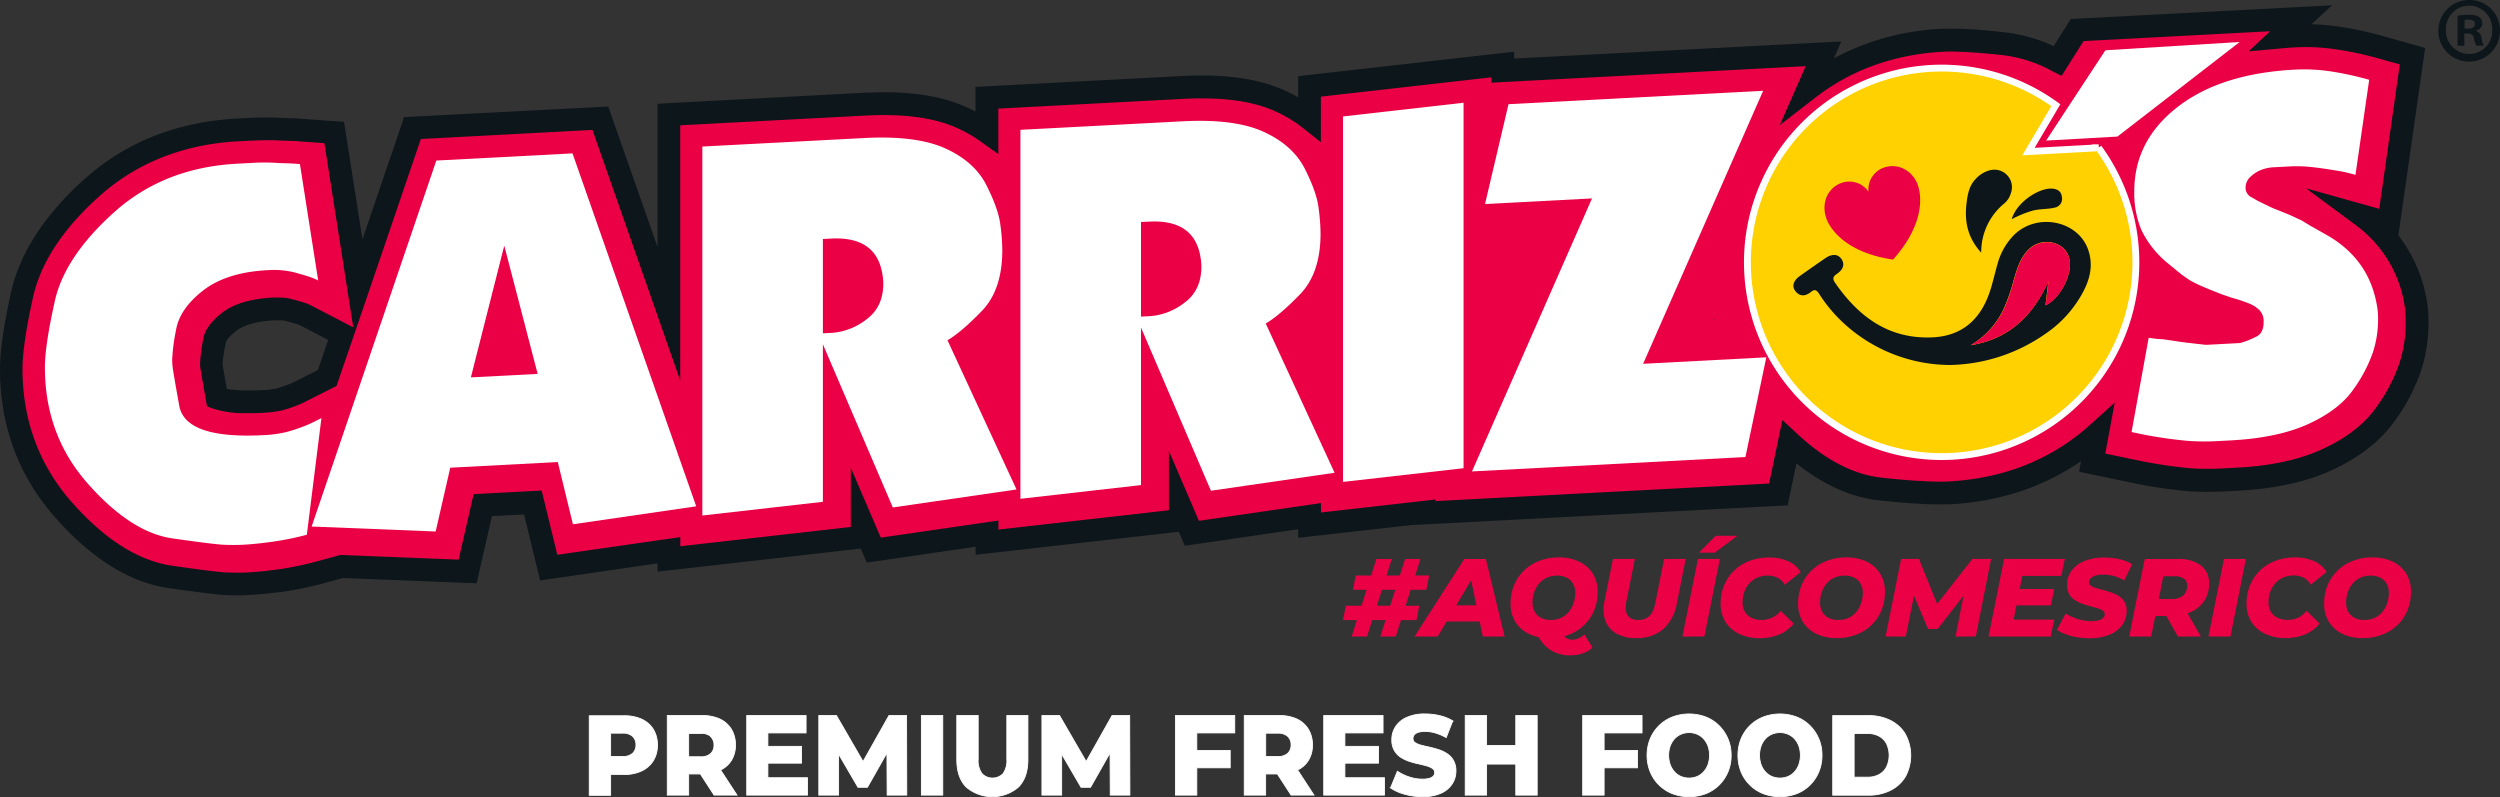 <?xml version="1.0" encoding="UTF-8"?>
<svg xmlns="http://www.w3.org/2000/svg" viewBox="0 0 730.02 232.77">
  <rect x="0" y="0" width="730.02" height="232.77" fill="#333333" stroke="none"/>
  <defs>
    <style>.cls-1{fill:#eb0045;}.cls-2{fill:#0d161a;}.cls-3,.cls-4{fill:#fff;}.cls-4,.cls-5{stroke:#fff;stroke-miterlimit:10;}.cls-4{stroke-width:0.25px;}.cls-5{fill:#ffd100;stroke-width:2px;}</style>
  </defs>
  <g id="Layer_2" data-name="Layer 2">
    <g id="Layer_1-2" data-name="Layer 1">
      <path class="cls-1" d="M413.63,181.06l.81-4.18h-4l1.49-4.66h4.58l.81-4.17h-4.06l1.53-4.82H410.3l-1.54,4.82h-3.88l1.53-4.82h-4.5l-1.53,4.82h-4.49l-.84,4.17h4l-1.49,4.66H393l-.84,4.18h4.06l-1.54,4.82h4.5l1.54-4.82h3.88l-1.53,4.82h4.5l1.53-4.82Zm-11.57-4.18,1.48-4.66h3.89l-1.49,4.66Z"></path>
      <path class="cls-1" d="M427.58,163.23l-14.53,22.65h6.76l2.62-4.4h9.65l.91,4.4h6.37l-5.47-22.65Zm-2.35,13.53,4.36-7.34,1.51,7.34Z"></path>
      <path class="cls-1" d="M461.21,164.05a13.2,13.2,0,0,0-6-1.28,15.71,15.71,0,0,0-5.71,1,13.06,13.06,0,0,0-4.49,2.83,12.88,12.88,0,0,0-2.91,4.3,14,14,0,0,0-1,5.46,9.83,9.83,0,0,0,1.36,5.18,9.48,9.48,0,0,0,3.89,3.51,11.1,11.1,0,0,0,2.93,1,11.15,11.15,0,0,0,3.44,3.74,10.48,10.48,0,0,0,5.83,1.57,11,11,0,0,0,3.63-.58,7.47,7.47,0,0,0,2.84-1.72l-2.36-3.78a5.68,5.68,0,0,1-1.7,1.11,4.74,4.74,0,0,1-1.86.41,3.08,3.08,0,0,1-2-.68,2.1,2.1,0,0,1-.32-.34,12.35,12.35,0,0,0,1.34-.44,13,13,0,0,0,4.48-2.83,12.76,12.76,0,0,0,2.92-4.3,14.05,14.05,0,0,0,1-5.46,9.74,9.74,0,0,0-1.36-5.18A9.33,9.33,0,0,0,461.21,164.05Zm-1.72,12.09a8,8,0,0,1-1.4,2.54,6.43,6.43,0,0,1-2.24,1.73,7,7,0,0,1-3,.62,6.1,6.1,0,0,1-2.9-.63,4.37,4.37,0,0,1-1.81-1.78,5.42,5.42,0,0,1-.63-2.64,9.35,9.35,0,0,1,.48-3,8.18,8.18,0,0,1,1.41-2.54,6.35,6.35,0,0,1,2.25-1.73,7,7,0,0,1,3-.62,6.12,6.12,0,0,1,2.9.63,4.41,4.41,0,0,1,1.81,1.77,5.35,5.35,0,0,1,.63,2.65A9.09,9.09,0,0,1,459.49,176.14Z"></path>
      <path class="cls-1" d="M485.94,163.23l-2.5,12.46a10.09,10.09,0,0,1-1,3.09,4.26,4.26,0,0,1-1.65,1.71,4.76,4.76,0,0,1-2.32.54,5.34,5.34,0,0,1-1.89-.31,2.58,2.58,0,0,1-1.26-1,3.36,3.36,0,0,1-.57-1.68,8.32,8.32,0,0,1,.16-2.36l2.49-12.46H471l-2.52,12.55a9.88,9.88,0,0,0,.32,5.55A7.2,7.2,0,0,0,472,185a11.21,11.21,0,0,0,5.68,1.32,11.78,11.78,0,0,0,8-2.61,13.13,13.13,0,0,0,4-7.65l2.56-12.85Z"></path>
      <polygon class="cls-1" points="491.28 185.88 497.69 185.88 502.22 163.22 495.81 163.22 491.28 185.88"></polygon>
      <polygon class="cls-1" points="507.33 156.46 500.99 156.46 496.13 161.38 500.7 161.38 507.33 156.46"></polygon>
      <path class="cls-1" d="M517.35,180.41a7.27,7.27,0,0,1-2.93.62,6.49,6.49,0,0,1-3-.63,4.51,4.51,0,0,1-1.91-1.78,5.29,5.29,0,0,1-.66-2.67,9.3,9.3,0,0,1,.51-3.13,7.53,7.53,0,0,1,1.49-2.51,6.74,6.74,0,0,1,2.32-1.65,7.38,7.38,0,0,1,3-.58,6.13,6.13,0,0,1,3,.68,5.23,5.23,0,0,1,2,2l4.63-3.69a7.74,7.74,0,0,0-3.62-3.17,13.44,13.44,0,0,0-5.57-1.1,16,16,0,0,0-5.78,1,13.11,13.11,0,0,0-4.48,2.83,12.86,12.86,0,0,0-2.91,4.32,14,14,0,0,0-1,5.44,9.73,9.73,0,0,0,1.39,5.19,9.38,9.38,0,0,0,4,3.51,13.56,13.56,0,0,0,6,1.27,15.3,15.3,0,0,0,5.54-1,10.69,10.69,0,0,0,4.4-3.25L520,178.41A7.43,7.43,0,0,1,517.35,180.41Z"></path>
      <path class="cls-1" d="M545.17,164.05a13.2,13.2,0,0,0-6-1.28,15.71,15.71,0,0,0-5.71,1,13.06,13.06,0,0,0-4.49,2.83,12.88,12.88,0,0,0-2.91,4.3,14,14,0,0,0-1,5.46,9.83,9.83,0,0,0,1.36,5.18,9.42,9.42,0,0,0,3.89,3.51,13.2,13.2,0,0,0,6,1.28,15.75,15.75,0,0,0,5.71-1,13,13,0,0,0,4.48-2.83,12.76,12.76,0,0,0,2.92-4.3,14.05,14.05,0,0,0,1-5.46,9.74,9.74,0,0,0-1.36-5.18A9.33,9.33,0,0,0,545.17,164.05Zm-1.72,12.09a8,8,0,0,1-1.4,2.54,6.43,6.43,0,0,1-2.24,1.73,7,7,0,0,1-3,.62,6.1,6.1,0,0,1-2.9-.63,4.37,4.37,0,0,1-1.81-1.78,5.42,5.42,0,0,1-.63-2.64,9.35,9.35,0,0,1,.48-3,8.18,8.18,0,0,1,1.41-2.54,6.35,6.35,0,0,1,2.25-1.73,7,7,0,0,1,3-.62,6.12,6.12,0,0,1,2.9.63,4.41,4.41,0,0,1,1.81,1.77,5.35,5.35,0,0,1,.63,2.65A9.09,9.09,0,0,1,543.45,176.14Z"></path>
      <polygon class="cls-1" points="575.95 163.22 565.66 176.35 560.35 163.22 555.14 163.22 550.61 185.88 556.5 185.88 558.9 173.94 563 183.65 565.82 183.65 573.37 173.95 571.03 185.88 576.95 185.88 581.42 163.22 575.95 163.22"></polygon>
      <polygon class="cls-1" points="588.81 176.79 598.9 176.79 599.84 172 589.76 172 590.51 168.18 601.94 168.18 602.94 163.22 585.21 163.22 580.67 185.88 598.83 185.88 599.87 180.93 587.99 180.93 588.81 176.79"></polygon>
      <path class="cls-1" d="M618.8,174.12a9.26,9.26,0,0,0-2.16-1.07c-.78-.27-1.56-.51-2.35-.71l-2.17-.6a5.36,5.36,0,0,1-1.57-.71A1.27,1.27,0,0,1,610,170a1.58,1.58,0,0,1,.47-1.12,3.12,3.12,0,0,1,1.39-.79,7.2,7.2,0,0,1,2.22-.29,12.46,12.46,0,0,1,3.28.43,10.59,10.59,0,0,1,2.93,1.28l2.33-4.76a12.56,12.56,0,0,0-3.62-1.44,19.86,19.86,0,0,0-4.54-.5,15.11,15.11,0,0,0-5.77,1,8.51,8.51,0,0,0-3.77,2.81,7,7,0,0,0-1.33,4.27,5,5,0,0,0,.6,2.56,5.12,5.12,0,0,0,1.57,1.7,9.89,9.89,0,0,0,2.15,1.1c.79.29,1.57.54,2.36.75s1.51.4,2.15.59a5.78,5.78,0,0,1,1.57.7,1.25,1.25,0,0,1,.6,1.08,1.47,1.47,0,0,1-.45,1.07,2.93,2.93,0,0,1-1.33.7,8,8,0,0,1-2.1.24,12.64,12.64,0,0,1-2.59-.26,13.7,13.7,0,0,1-2.54-.76,16.46,16.46,0,0,1-2.41-1.21l-2.53,4.79a13.23,13.23,0,0,0,2.5,1.24,17.06,17.06,0,0,0,3.23.88,22.41,22.41,0,0,0,3.72.31,15.27,15.27,0,0,0,5.8-1,8.58,8.58,0,0,0,3.79-2.81,7,7,0,0,0,1.32-4.24,4.59,4.59,0,0,0-2.17-4.16Z"></path>
      <path class="cls-1" d="M642.71,165.13a10.57,10.57,0,0,0-6.75-1.9h-9.68l-4.53,22.65h6.41l1.2-6h3.22l3.38,6h6.7l-3.87-6.79a10.27,10.27,0,0,0,1-.39,9,9,0,0,0,3.9-3.29,8.9,8.9,0,0,0,1.38-5A6.47,6.47,0,0,0,642.71,165.13Zm-5,3.82a2.43,2.43,0,0,1,.94,2.11,3.58,3.58,0,0,1-1.16,2.85,4.91,4.91,0,0,1-3.3,1h-3.81l1.34-6.64h3.37A4.41,4.41,0,0,1,637.67,169Z"></path>
      <polygon class="cls-1" points="644.89 185.88 651.3 185.88 655.83 163.22 649.42 163.22 644.89 185.88"></polygon>
      <path class="cls-1" d="M671,180.41A7.24,7.24,0,0,1,668,181a6.49,6.49,0,0,1-3-.63,4.51,4.51,0,0,1-1.91-1.78,5.29,5.29,0,0,1-.66-2.67,9.06,9.06,0,0,1,.52-3.13,7.37,7.37,0,0,1,1.49-2.51,6.6,6.6,0,0,1,2.31-1.65,7.38,7.38,0,0,1,3-.58,6.11,6.11,0,0,1,3,.68,5.25,5.25,0,0,1,2,2l4.63-3.69a7.76,7.76,0,0,0-3.63-3.17,13.41,13.41,0,0,0-5.57-1.1,15.88,15.88,0,0,0-5.77,1,13.15,13.15,0,0,0-4.49,2.83,12.86,12.86,0,0,0-2.91,4.32,14,14,0,0,0-1,5.44,9.64,9.64,0,0,0,1.39,5.19,9.36,9.36,0,0,0,4,3.51,13.6,13.6,0,0,0,6,1.27,15.25,15.25,0,0,0,5.53-1,10.79,10.79,0,0,0,4.41-3.25l-3.79-3.72A7.43,7.43,0,0,1,671,180.41Z"></path>
      <path class="cls-1" d="M702.67,167.56a9.42,9.42,0,0,0-3.89-3.51,13.2,13.2,0,0,0-6-1.28,15.71,15.71,0,0,0-5.71,1,13,13,0,0,0-4.48,2.83,12.76,12.76,0,0,0-2.92,4.3,14,14,0,0,0-1,5.46,9.74,9.74,0,0,0,1.36,5.18,9.39,9.39,0,0,0,3.88,3.51,13.2,13.2,0,0,0,6,1.28,15.71,15.71,0,0,0,5.71-1,13.15,13.15,0,0,0,4.49-2.83,12.88,12.88,0,0,0,2.91-4.3,14.05,14.05,0,0,0,1-5.46A9.83,9.83,0,0,0,702.67,167.56Zm-5.6,8.58a8.18,8.18,0,0,1-1.41,2.54,6.43,6.43,0,0,1-2.24,1.73,7,7,0,0,1-3,.62,6.12,6.12,0,0,1-2.9-.63,4.43,4.43,0,0,1-1.81-1.78,5.42,5.42,0,0,1-.63-2.64,9.09,9.09,0,0,1,.49-3,8,8,0,0,1,1.4-2.54,6.35,6.35,0,0,1,2.25-1.73,7,7,0,0,1,3-.62,6.12,6.12,0,0,1,2.9.63,4.35,4.35,0,0,1,1.81,1.77,5.35,5.35,0,0,1,.63,2.65A9.35,9.35,0,0,1,697.07,176.14Z"></path>
      <path class="cls-1" d="M703.75,90.33h0a37.44,37.44,0,0,0-15.06-25.74l-8.27-6.11,15.53,4.33,6.41-45-7.65-2.14A101.77,101.77,0,0,0,682.57,13a62.77,62.77,0,0,0-7.58-.68c-1.6-.05-3.22,0-4.82.06-1.21.06-2.47.15-4,.29l-5.55.5,6.13-5.67-59.17,3.12-6.14,9.67-1.54-.82a41.91,41.91,0,0,0-14.81-4.79c-5.31-.61-9.61-.95-13.16-1.05-1.73,0-3.24,0-4.6,0-14.59.76-27.43,5.38-38.19,13.73L523.26,32l6.25-14.2-92.59,4.86V21l-52.63,6V38.59l-3.07-2.44a39.27,39.27,0,0,0-7.9-4.79c-5.38-2.48-11.9-3.8-19.93-4-2.48-.07-5.15,0-7.94.11l-55.36,2.91v11.9l-3-2.16a39.86,39.86,0,0,0-6.66-3.85c-5.37-2.49-11.89-3.8-19.92-4-2.5-.07-5.17,0-7.95.11l-55.35,2.91v67.51L174,36.47l-52.17,2.74L104,91.57l-8-51.1-9.83-.71-3.63-.12c-1.11-.07-2.11-.11-3-.13l-1.9,0c-.94,0-1.83,0-2.66.06l-5.33.28C53.33,40.67,39.47,46.13,28.35,56s-17.73,20.05-20,30.51c-2.08,9.43-3.1,16.37-3.1,21.22,0,15.38,5,28.82,14.86,40S40,165.14,50.17,166.6c11.12,1.59,14.36,1.88,15.83,2l1.51.06c1.73,0,3.44,0,5.08-.06,2.89-.15,6.13-.49,9.64-1A93.78,93.78,0,0,0,93,165.32l6.63-1.8L135,164.93l4.41-19.24,17.61-.93,4.6,18.88,35.55-5.19v2.62l52.63-5.95V143.47l6.47,15.07,33.78-4.91v2.56l52.64-6V138.58l6.46,15.08,35.1-5.1v2.68l32.7-3.7-.14.33,100.89-5.31,3.58-17.14,2.46,2.3c8.38,7.86,17,12.3,25.65,13.22,5.91.64,10.64,1,14.46,1.1,2,.05,3.63,0,5.14,0,15.62-.83,29.18-5.95,40.31-15.22.65-.55,1.29-1.1,1.92-1.66l4.12-3.72-2.22,12.23,12.27,2.55a138.4,138.4,0,0,0,14.08,2q1.65.1,3.27.15c2,0,4,0,5.89-.06l4.39-.24c10.49-.55,19-2.4,25.94-5.64,7.23-3.36,12.72-7.7,16.29-12.86A49.51,49.51,0,0,0,702,106.65a40,40,0,0,0,2-12.25A31.48,31.48,0,0,0,703.75,90.33ZM97.08,111.75l-9.38,4.71a39.49,39.49,0,0,1-5.65,2,27.57,27.57,0,0,1-4.86.64c-1.54.09-3,.12-4.37.12l-1.75,0A27.36,27.36,0,0,1,62.72,118l-1-.37-.19-1.08c-1.24-6.94-1.52-8.71-1.58-9.15s-.09-1-.09-1.34a47,47,0,0,1,1-7.17c.47-2.5,2.9-4.86,4.87-6.4,3.12-2.44,7.85-3.85,14-4.17.72,0,1.42,0,2,0a13.4,13.4,0,0,1,3,.39c2.72.74,3.66,1.06,3.88,1.14a10.39,10.39,0,0,1,1.29.55l12.22,6.32ZM500.41,93.38l.16-.36c0,.12,0,.24.05.35Z"></path>
      <path class="cls-2" d="M708.91,89.61h0a42.8,42.8,0,0,0-8.56-20.87L708.16,14l-12-3.38a107.24,107.24,0,0,0-12.75-2.79,69.74,69.74,0,0,0-8.21-.74h-.24l6-5.55-76.28,4-5,7.94a46,46,0,0,0-13.9-4c-5.47-.63-9.92-1-13.6-1.08-1.92-.05-3.56,0-5,0A73.89,73.89,0,0,0,535.53,17l2.15-4.9-95.55,5v-2l-63.06,7.14v6.16q-1.72-1-3.57-1.83c-6-2.77-13.22-4.25-22-4.5-2.67-.07-5.48,0-8.36.13l-60.29,3.17v7.2c-.73-.38-1.48-.76-2.26-1.12-6-2.77-13.22-4.24-22-4.49-2.63-.07-5.44,0-8.36.12L192,30.3V72.11l-14.39-41L118,34.19,105.84,69.9l-5.38-34.33-14.1-1-3.61-.1c-1.11-.07-2.16-.12-3.15-.14-1.72-.06-3.4,0-5,0l-5.33.29c-17.43.91-32.37,6.79-44.4,17.5C13.06,62.66,5.77,73.86,3.22,85.4,1.05,95.2,0,102.51,0,107.74c0,16.69,5.44,31.3,16.17,43.42s21.85,19,33.26,20.6,14.76,1.93,16.29,2l1.63.07,2,0c1.09,0,2.23,0,3.49-.1,3-.15,6.44-.5,10.12-1a97.24,97.24,0,0,0,11.36-2.36l5.85-1.59,39,1.55,4.49-19.62,9.37-.49,4.69,19.28,34.29-5v2.42l59.34-6.72,1.75,4.08,31.79-4.62V162l59.35-6.72,1.74,4.08,33.1-4.81v2.5L412,153.34l110-5.77,2.57-12.26c7.89,6.3,16,9.94,24.3,10.82,6.09.64,11,1,14.87,1.13,2,.05,3.86,0,5.56,0,14.5-.76,27.4-5,38.38-12.62l-.56,3.12,17,3.55.31.06a141.76,141.76,0,0,0,14.7,2.07c1.27.08,2.4.13,3.46.16,2.2.06,4.32,0,6.32-.07l4.39-.23c11.15-.58,20.27-2.59,27.86-6.12,8.1-3.77,14.28-8.69,18.38-14.63a54.49,54.49,0,0,0,7.4-14.25,45.2,45.2,0,0,0,2.2-13.85A35.47,35.47,0,0,0,708.91,89.61Zm-91.39,27.94-7.21,6.52c-.62.55-1.24,1.09-1.88,1.63-10.89,9.07-24.17,14.08-39.47,14.89-1.43.07-3.07.08-5,0-3.91-.11-8.61-.47-14.36-1.09-8.33-.89-16.68-5.21-24.82-12.85l-4.32-4-3.87,18.55-97.51,5.13.2-.48-33.55,3.8v-2.74l-35.64,5.18-8.76-20.43V149l-49.79,5.64V152l-34.34,5-8.76-20.43v17.31l-49.79,5.63v-2.67L162.74,162l-4.57-18.76-19.87,1.05-4.38,19.13-34.26-1.37h-.22l-6.83,1.85A91.43,91.43,0,0,1,82,166.15c-3.5.51-6.7.84-9.51,1-1.59.08-3.26.1-5,.05l-1.49-.05c-1.4-.07-4.55-.35-15.7-1.95-9.83-1.41-19.66-7.62-29.24-18.44s-14.49-24-14.49-39c0-4.74,1-11.58,3.06-20.91,2.24-10.16,8.83-20.17,19.6-29.75s24.45-15,40.34-15.84L75,41c.8,0,1.67-.06,2.59-.06l1.87,0c.91,0,1.89.07,3,.13l3.57.11,8.7.63,8.42,53.77L90.64,89.1a13.94,13.94,0,0,0-1.46-.62l-.06,0c-.85-.29-2.17-.67-3.92-1.15a14.58,14.58,0,0,0-3.38-.44c-.71,0-1.43,0-2.14,0-6.5.34-11.5,1.84-14.86,4.47-2.16,1.69-4.84,4.32-5.39,7.26a48,48,0,0,0-1,7.43c0,.44,0,.92.1,1.53s.65,3.91,1.59,9.21l.33,1.89,1.81.65A28.59,28.59,0,0,0,71,120.64q.87,0,1.8,0c1.45,0,2.94,0,4.44-.13a29.84,29.84,0,0,0,5.12-.68,39.57,39.57,0,0,0,6-2.13l9.9-5L104,96h0l18.89-55.41L173,37.94l25.63,73.17V36.59l54-2.84c2.73-.14,5.37-.18,7.83-.11,7.84.22,14.17,1.5,19.37,3.9a38.3,38.3,0,0,1,6.42,3.71L291.52,45V31.71l54-2.84c2.75-.14,5.38-.18,7.83-.11,7.83.22,14.17,1.49,19.37,3.89a37.78,37.78,0,0,1,7.61,4.62l5.38,4.26V28.22l49.79-5.64v1.56l91.78-4.82L519.7,36.55l10.34-8c10.52-8.17,23.1-12.69,37.4-13.44,1.28-.07,2.75-.09,4.48,0,3.54.1,7.8.45,13,1a40.54,40.54,0,0,1,14.3,4.63L602,22.16,608.41,12l54.51-2.88L656.61,15l9.73-.88c1.29-.13,2.5-.22,3.91-.29s3.13-.1,4.7-.06a62.16,62.16,0,0,1,7.41.67A100.28,100.28,0,0,1,694.31,17l6.45,1.8-6,42.18-21.39-6,14.46,10.7a36,36,0,0,1,14.5,24.78l0,.34a31.92,31.92,0,0,1,.17,3.55,38.28,38.28,0,0,1-1.89,11.81h0a48.32,48.32,0,0,1-6.53,12.52c-3.43,5-8.73,9.12-15.73,12.38-6.81,3.17-15.12,5-25.42,5.51l-4.38.24c-1.86.09-3.81.11-5.79.06-1.13,0-2.18-.08-3.21-.15a137.15,137.15,0,0,1-13.88-2l-10.91-2.27ZM95.84,99.26l-3,8.78-7.24,3.65a32.3,32.3,0,0,1-4.75,1.71,23.16,23.16,0,0,1-3.93.52c-2.16.1-4.08.13-5.7.09a33.85,33.85,0,0,1-5-.45c-1-5.65-1.14-6.65-1.16-6.78a5.93,5.93,0,0,1-.06-.7A47.5,47.5,0,0,1,66,99.85c.05-.29.72-1.5,3-3.24s6-2.81,11.11-3.08l1.63,0a8,8,0,0,1,1.8.21c2.74.75,3.47,1,3.49,1a5.75,5.75,0,0,1,.66.27Z"></path>
      <path class="cls-3" d="M93.86,122.09,89.6,156.15a85.15,85.15,0,0,1-9.76,2q-4.87.7-8.84.92c-1.82.09-3.73.09-5.71,0s-7-.72-15-1.87-16.23-6.47-24.61-15.93-12.57-20.8-12.57-34Q13.1,101,16,87.94T33.44,61.88q14.55-13,36-14.09l5.33-.28a60.1,60.1,0,0,1,6.71.1l3.66.12,2.44.17,5.33,34a19.23,19.23,0,0,0-2.36-1c-.87-.31-2.39-.76-4.58-1.36a25.21,25.21,0,0,0-7.84-.65q-12,.63-18.82,5.94T51.42,96.29A55.5,55.5,0,0,0,50.28,105a20.61,20.61,0,0,0,.15,2.36q.15,1.27,1.91,11.1t24.76,8.6a35.47,35.47,0,0,0,6.4-.87,46.88,46.88,0,0,0,7.32-2.59Z"></path>
      <path class="cls-3" d="M203.3,147.85l-36,5.24-4.42-18.17-31.4,1.65-4.26,18.63L91,153.75,127.41,46.88l39.77-2.09ZM157,109.18l-9.75-37.44-9.75,38.46Z"></path>
      <path class="cls-3" d="M296.83,142.93l-36.12,5.25-20.42-47.65v46l-35.2,4V42.79l47.39-2.49q15.24-.79,23.7,3.1t11.89,10.73q3.42,6.82,4,11.21a56.34,56.34,0,0,1,.61,7.73q0,11.58-6,17.76t-10,8.53ZM257.66,80q-1.82-11-14.93-10.34l-2.44.13V97.33l2.9-.15a18.55,18.55,0,0,0,9.75-3.87q5-3.61,5-10.62A17.37,17.37,0,0,0,257.66,80Z"></path>
      <path class="cls-3" d="M389.71,138.05,353.6,143.3,333.18,95.65v46l-35.21,4V37.91l47.4-2.49q15.22-.8,23.69,3.1T381,49.24q3.44,6.82,4,11.22a58,58,0,0,1,.61,7.73q0,11.58-6,17.76t-10,8.52Zm-39.16-63q-1.83-11-14.94-10.34l-2.43.12V92.45l2.89-.15a18.55,18.55,0,0,0,9.75-3.87q5-3.62,5-10.63A18.12,18.12,0,0,0,350.55,75.08Z"></path>
      <path class="cls-3" d="M427.37,136.72l-35.2,4V34l35.2-4Z"></path>
      <path class="cls-3" d="M515.78,104.34l-6.1,29.12-79.85,4.2,35.05-79.72-31.24,1.64,6.86-29.16,74.36-3.91-35.05,79.72Z"></path>
      <path class="cls-3" d="M694.27,90.44a21.43,21.43,0,0,1,.15,2.92,31,31,0,0,1-1.54,9.61,42.46,42.46,0,0,1-5.64,10.7q-4.11,5.94-13,10.06t-22.8,4.87l-4.39.23a69.84,69.84,0,0,1-8.14-.09,128.78,128.78,0,0,1-13.11-1.87l-3.37-.71,5-27.52,2.64.35,1.61.08,4.84.72,1.75.24,5.87.67,1.9-.1,2.05-.11,1.91-.1,4.1-.22a24.33,24.33,0,0,0,5-2c1.26-.7,1.9-2.08,1.9-4.15a4.65,4.65,0,0,0-1.17-3.4,9.13,9.13,0,0,0-3.08-2,45.61,45.61,0,0,0-5-1.66l-2.93-1q-3.37-1.31-5.65-2.29a35,35,0,0,1-3.88-1.93L637,80.14l-4.39-3.6a28.82,28.82,0,0,1-7.26-9.27,27.76,27.76,0,0,1-2.12-11.46q0-14.73,12.6-24.54t34.3-10.94a52.7,52.7,0,0,1,10.62.54,93.84,93.84,0,0,1,11.07,2.43l-4,27.76c-1.17-.33-2.2-.59-3.08-.79s-2.63-.5-5.27-.9-4.79-.65-6.45-.76a41.12,41.12,0,0,0-4.69,0l-4.4.23a12,12,0,0,0-3.44.69,9.64,9.64,0,0,0-3.23,2,4.22,4.22,0,0,0-1.53,3.16,3.1,3.1,0,0,0,1.9,3l1.61.94,3.52,1.72,1.17.53,1.32.51,3.52,1.43,3.37,1.58L674.78,66l5,2.82Q692.36,76.17,694.27,90.44Z"></path>
      <polyline class="cls-3" points="614.79 14.68 654.01 12.26 618.3 39.88 597.48 41.05"></polyline>
      <path class="cls-2" d="M730,8.76A9,9,0,1,1,721,0,8.81,8.81,0,0,1,730,8.76Zm-15.77,0a6.79,6.79,0,0,0,6.84,7,6.71,6.71,0,0,0,6.68-6.94,6.77,6.77,0,1,0-13.52-.06Zm5.4,4.6h-2V4.6A17.66,17.66,0,0,1,721,4.33,5.5,5.5,0,0,1,724,5a2.43,2.43,0,0,1,.86,1.92,2.24,2.24,0,0,1-1.82,2V9a2.58,2.58,0,0,1,1.6,2.14,6.93,6.93,0,0,0,.64,2.19h-2.19a7.5,7.5,0,0,1-.69-2.14c-.16-1-.7-1.39-1.82-1.39h-1Zm.05-5h1c1.13,0,2-.37,2-1.28s-.58-1.34-1.87-1.34a4.52,4.52,0,0,0-1.12.11Z"></path>
      <path class="cls-4" d="M187.38,210a12.27,12.27,0,0,0-5.22-1h-10.1v23.24h6.25v-6.07h3.85a12,12,0,0,0,5.22-1.05,8,8,0,0,0,3.4-3,8.42,8.42,0,0,0,1.2-4.55,8.59,8.59,0,0,0-1.2-4.6A7.83,7.83,0,0,0,187.38,210ZM184.7,220a4.15,4.15,0,0,1-2.92.9h-3.47v-6.81h3.47a4.15,4.15,0,0,1,2.92.9,3.29,3.29,0,0,1,1,2.52A3.25,3.25,0,0,1,184.7,220Z"></path>
      <path class="cls-4" d="M213.57,222.07a8.4,8.4,0,0,0,1.19-4.53,8.68,8.68,0,0,0-1.19-4.6,7.83,7.83,0,0,0-3.4-3,12.27,12.27,0,0,0-5.22-1h-10.1v23.24h6.25V226h3.41l4,6.17h6.69l-4.78-7.33A7.64,7.64,0,0,0,213.57,222.07Zm-6.08-7a3.29,3.29,0,0,1,1,2.52,3.25,3.25,0,0,1-1,2.49,4.15,4.15,0,0,1-2.92.9H201.1v-6.81h3.47A4.15,4.15,0,0,1,207.49,215Z"></path>
      <polygon class="cls-4" points="224.23 222.85 234.05 222.85 234.05 217.94 224.23 217.94 224.23 214.02 235.38 214.02 235.38 208.94 218.05 208.94 218.05 232.18 235.79 232.18 235.79 227.1 224.23 227.1 224.23 222.85"></polygon>
      <polygon class="cls-4" points="259.58 208.94 252.02 222.37 244.25 208.94 239.1 208.94 239.1 232.18 244.88 232.18 244.88 220.2 250.53 229.89 253.3 229.89 258.99 219.85 259.05 232.18 264.79 232.18 264.73 208.94 259.58 208.94"></polygon>
      <rect class="cls-4" x="269.05" y="208.94" width="6.25" height="23.24"></rect>
      <path class="cls-4" d="M294,221.62a6.65,6.65,0,0,1-1.1,4.29,4.3,4.3,0,0,1-6.14,0,6.53,6.53,0,0,1-1.12-4.29V208.94h-6.25v12.88c0,3.46.91,6.12,2.74,8a11.76,11.76,0,0,0,15.28,0c1.83-1.88,2.75-4.54,2.75-8V208.94H294Z"></path>
      <polygon class="cls-4" points="324.73 208.94 317.17 222.37 309.39 208.94 304.25 208.94 304.25 232.18 310.02 232.18 310.02 220.2 315.67 229.89 318.45 229.89 324.14 219.85 324.2 232.18 329.94 232.18 329.88 208.94 324.73 208.94"></polygon>
      <polygon class="cls-4" points="343.23 232.18 349.48 232.18 349.48 224.21 359.23 224.21 359.23 219.13 349.48 219.13 349.48 214.02 360.56 214.02 360.56 208.94 343.23 208.94 343.23 232.18"></polygon>
      <path class="cls-4" d="M382.05,222.07a8.32,8.32,0,0,0,1.2-4.53,8.59,8.59,0,0,0-1.2-4.6,7.8,7.8,0,0,0-3.39-3,12.3,12.3,0,0,0-5.22-1H363.33v23.24h6.25V226H373l4,6.17h6.69l-4.78-7.32A7.61,7.61,0,0,0,382.05,222.07ZM376,215a3.29,3.29,0,0,1,1,2.52,3.25,3.25,0,0,1-1,2.49,4.17,4.17,0,0,1-2.92.9h-3.48v-6.81h3.48A4.17,4.17,0,0,1,376,215Z"></path>
      <polygon class="cls-4" points="392.72 222.85 402.54 222.85 402.54 217.94 392.72 217.94 392.72 214.02 403.86 214.02 403.86 208.94 386.54 208.94 386.54 232.18 404.27 232.18 404.27 227.1 392.72 227.1 392.72 222.85"></polygon>
      <path class="cls-4" d="M422.67,220.15a9.9,9.9,0,0,0-2.44-1.2,27.59,27.59,0,0,0-2.68-.75c-.9-.19-1.72-.39-2.47-.58a5.81,5.81,0,0,1-1.8-.73,1.37,1.37,0,0,1-.67-1.21,1.72,1.72,0,0,1,.34-1.06,2.37,2.37,0,0,1,1.14-.75,6.52,6.52,0,0,1,2.08-.28,10.71,10.71,0,0,1,3,.45,15.2,15.2,0,0,1,3.13,1.34l1.92-4.88a13.5,13.5,0,0,0-3.74-1.51,18,18,0,0,0-4.28-.51,12.6,12.6,0,0,0-5.42,1,7.5,7.5,0,0,0-3.27,2.72,6.81,6.81,0,0,0-1.09,3.78,6.12,6.12,0,0,0,.69,3.07,5.86,5.86,0,0,0,1.8,2,10.36,10.36,0,0,0,2.45,1.21A22.49,22.49,0,0,0,414,223c.9.2,1.71.4,2.45.6a6.29,6.29,0,0,1,1.8.76,1.5,1.5,0,0,1,.33,2.24,2.43,2.43,0,0,1-1.15.66,7,7,0,0,1-2.09.25,12.15,12.15,0,0,1-3.86-.64,14.18,14.18,0,0,1-3.43-1.65l-2,4.85a13.3,13.3,0,0,0,4.09,1.84,18.8,18.8,0,0,0,5.22.71,12.62,12.62,0,0,0,5.45-1,7.56,7.56,0,0,0,3.25-2.73,6.89,6.89,0,0,0,1.09-3.74,6.15,6.15,0,0,0-.68-3A5.63,5.63,0,0,0,422.67,220.15Z"></path>
      <polygon class="cls-4" points="442.62 217.67 434.1 217.67 434.1 208.94 427.85 208.94 427.85 232.18 434.1 232.18 434.1 223.12 442.62 223.12 442.62 232.18 448.87 232.18 448.87 208.94 442.62 208.94 442.62 217.67"></polygon>
      <polygon class="cls-4" points="462.16 232.18 468.41 232.18 468.41 224.21 478.16 224.21 478.16 219.13 468.41 219.13 468.41 214.02 479.49 214.02 479.49 208.94 462.16 208.94 462.16 232.18"></polygon>
      <path class="cls-4" d="M502,211.91a11.35,11.35,0,0,0-3.86-2.53,13.79,13.79,0,0,0-9.8,0,11.42,11.42,0,0,0-3.9,2.53,11.67,11.67,0,0,0-2.57,3.84,13,13,0,0,0,0,9.62,11.57,11.57,0,0,0,6.47,6.38,13.93,13.93,0,0,0,9.8,0,11.63,11.63,0,0,0,3.86-2.52,11.8,11.8,0,0,0,2.58-3.84,12.3,12.3,0,0,0,.93-4.83,12.17,12.17,0,0,0-.93-4.81A12,12,0,0,0,502,211.91Zm-3.26,11.37a6.36,6.36,0,0,1-1.27,2.11,5.29,5.29,0,0,1-1.89,1.35,6.23,6.23,0,0,1-4.7,0,5.42,5.42,0,0,1-1.9-1.35,6.51,6.51,0,0,1-1.26-2.11,8.33,8.33,0,0,1,0-5.46,6.74,6.74,0,0,1,1.26-2.09,5.52,5.52,0,0,1,1.9-1.34,6.11,6.11,0,0,1,4.7,0,5.39,5.39,0,0,1,1.89,1.34,6.58,6.58,0,0,1,1.27,2.09,8.33,8.33,0,0,1,0,5.46Z"></path>
      <path class="cls-4" d="M528.54,211.91a11.3,11.3,0,0,0-3.87-2.53,13.79,13.79,0,0,0-9.8,0,11.62,11.62,0,0,0-3.9,2.53,11.83,11.83,0,0,0-2.57,3.84,13.17,13.17,0,0,0,0,9.62,11.57,11.57,0,0,0,6.47,6.38,13.93,13.93,0,0,0,9.8,0,11.57,11.57,0,0,0,3.87-2.52,11.93,11.93,0,0,0,2.57-3.84,12.3,12.3,0,0,0,.93-4.83,12,12,0,0,0-3.5-8.65Zm-3.27,11.37a6.18,6.18,0,0,1-1.26,2.11,5.47,5.47,0,0,1-1.89,1.35,6.26,6.26,0,0,1-4.71,0,5.47,5.47,0,0,1-1.89-1.35,6.18,6.18,0,0,1-1.26-2.11,8.33,8.33,0,0,1,0-5.46,6.38,6.38,0,0,1,1.26-2.09,5.58,5.58,0,0,1,1.89-1.34,6.14,6.14,0,0,1,4.71,0,5.58,5.58,0,0,1,1.89,1.34,6.38,6.38,0,0,1,1.26,2.09,8.33,8.33,0,0,1,0,5.46Z"></path>
      <path class="cls-4" d="M556.4,214.39a10.66,10.66,0,0,0-4.34-4,14,14,0,0,0-6.44-1.43H535.17v23.24h10.45a14,14,0,0,0,6.44-1.43,10.62,10.62,0,0,0,4.34-4,13,13,0,0,0,0-12.33ZM550.86,224a5.34,5.34,0,0,1-2.2,2.19,6.87,6.87,0,0,1-3.3.75h-3.94V214.19h3.94a6.87,6.87,0,0,1,3.3.75,5.29,5.29,0,0,1,2.2,2.17,8,8,0,0,1,0,6.89Z"></path>
      <path class="cls-5" d="M612.83,43.15l-20.51,1.12,8-13.55a56.72,56.72,0,1,0,12.46,12.43Z"></path>
      <path class="cls-2" d="M569.29,106.58a46.11,46.11,0,0,1-30-11.38,43.6,43.6,0,0,1-8.13-9.45c-.75-1.15-1.28-1.35-2.37-.48-1.51,1.2-3.13,1.46-4.49-.22-1.15-1.41-.64-3.1,1.27-4.46q3.72-2.64,7.46-5.21c1.93-1.33,3.7-1.21,4.7.27s.58,3-1.29,4.29c-1.29.86-1.38,1.49-.5,2.75,6.86,9.86,15.61,16.34,28.23,15.83C572,98.2,577.39,94.24,580.36,87c1.36-3.29,2-6.79,3-10.17a19.12,19.12,0,0,1,4.87-8.33C595,62,606.87,64.45,609.79,73c1.53,4.45.48,8.63-1.69,12.59A34,34,0,0,1,597.23,97.5,50.12,50.12,0,0,1,569.29,106.58Zm6.16-5.78c11.22-1.77,18.19-8.63,22.67-18.65-.27,2.32-.54,4.64-.83,7,4.29-2,7.89-9,7-13.38a6,6,0,0,0-3-4.19,7.55,7.55,0,0,0-8.66,1c-2.73,2.56-3.7,6-4.67,9.41a57,57,0,0,1-2.57,7.52A24.12,24.12,0,0,1,575.45,100.8Z"></path>
      <path class="cls-2" d="M578.53,73.78c-4.25-4.67-4.92-9.6-4.24-14.8.31-2.42.8-4.88,2.67-6.77a8.44,8.44,0,0,1,4.1-2.49,5.12,5.12,0,0,1,6.09,6.82,6.1,6.1,0,0,1-1.77,2.77A18.38,18.38,0,0,0,578.53,73.78Z"></path>
      <path class="cls-2" d="M587.43,64c1.47-5,7.87-9.06,11.64-8.93,1.48.06,2.79.62,3,2.33a2.63,2.63,0,0,1-2,3.21c-2.13.53-4.39.34-6.56.91A34.47,34.47,0,0,0,587.43,64Z"></path>
      <path class="cls-1" d="M575.45,100.8a24.12,24.12,0,0,0,10-11.23A57,57,0,0,0,588,82.05c1-3.42,1.94-6.85,4.67-9.41a7.55,7.55,0,0,1,8.66-1,6,6,0,0,1,3,4.19c.85,4.43-2.75,11.39-7,13.38.29-2.39.56-4.71.83-7C593.64,92.17,586.67,99,575.45,100.8Z"></path>
      <path class="cls-1" d="M560,54.05a.25.25,0,0,1,0-.07c-1.45-4-5.67-6.59-10-5a6.78,6.78,0,0,0-4.39,7h0a6.76,6.76,0,0,0-7.87-2.57c-4.34,1.58-5.9,6.28-4.45,10.27l0,.07c.29.87,3.52,9.7,19.49,12.05h0C563.53,63.75,560.34,54.91,560,54.05Z"></path>
    </g>
  </g>
</svg>

